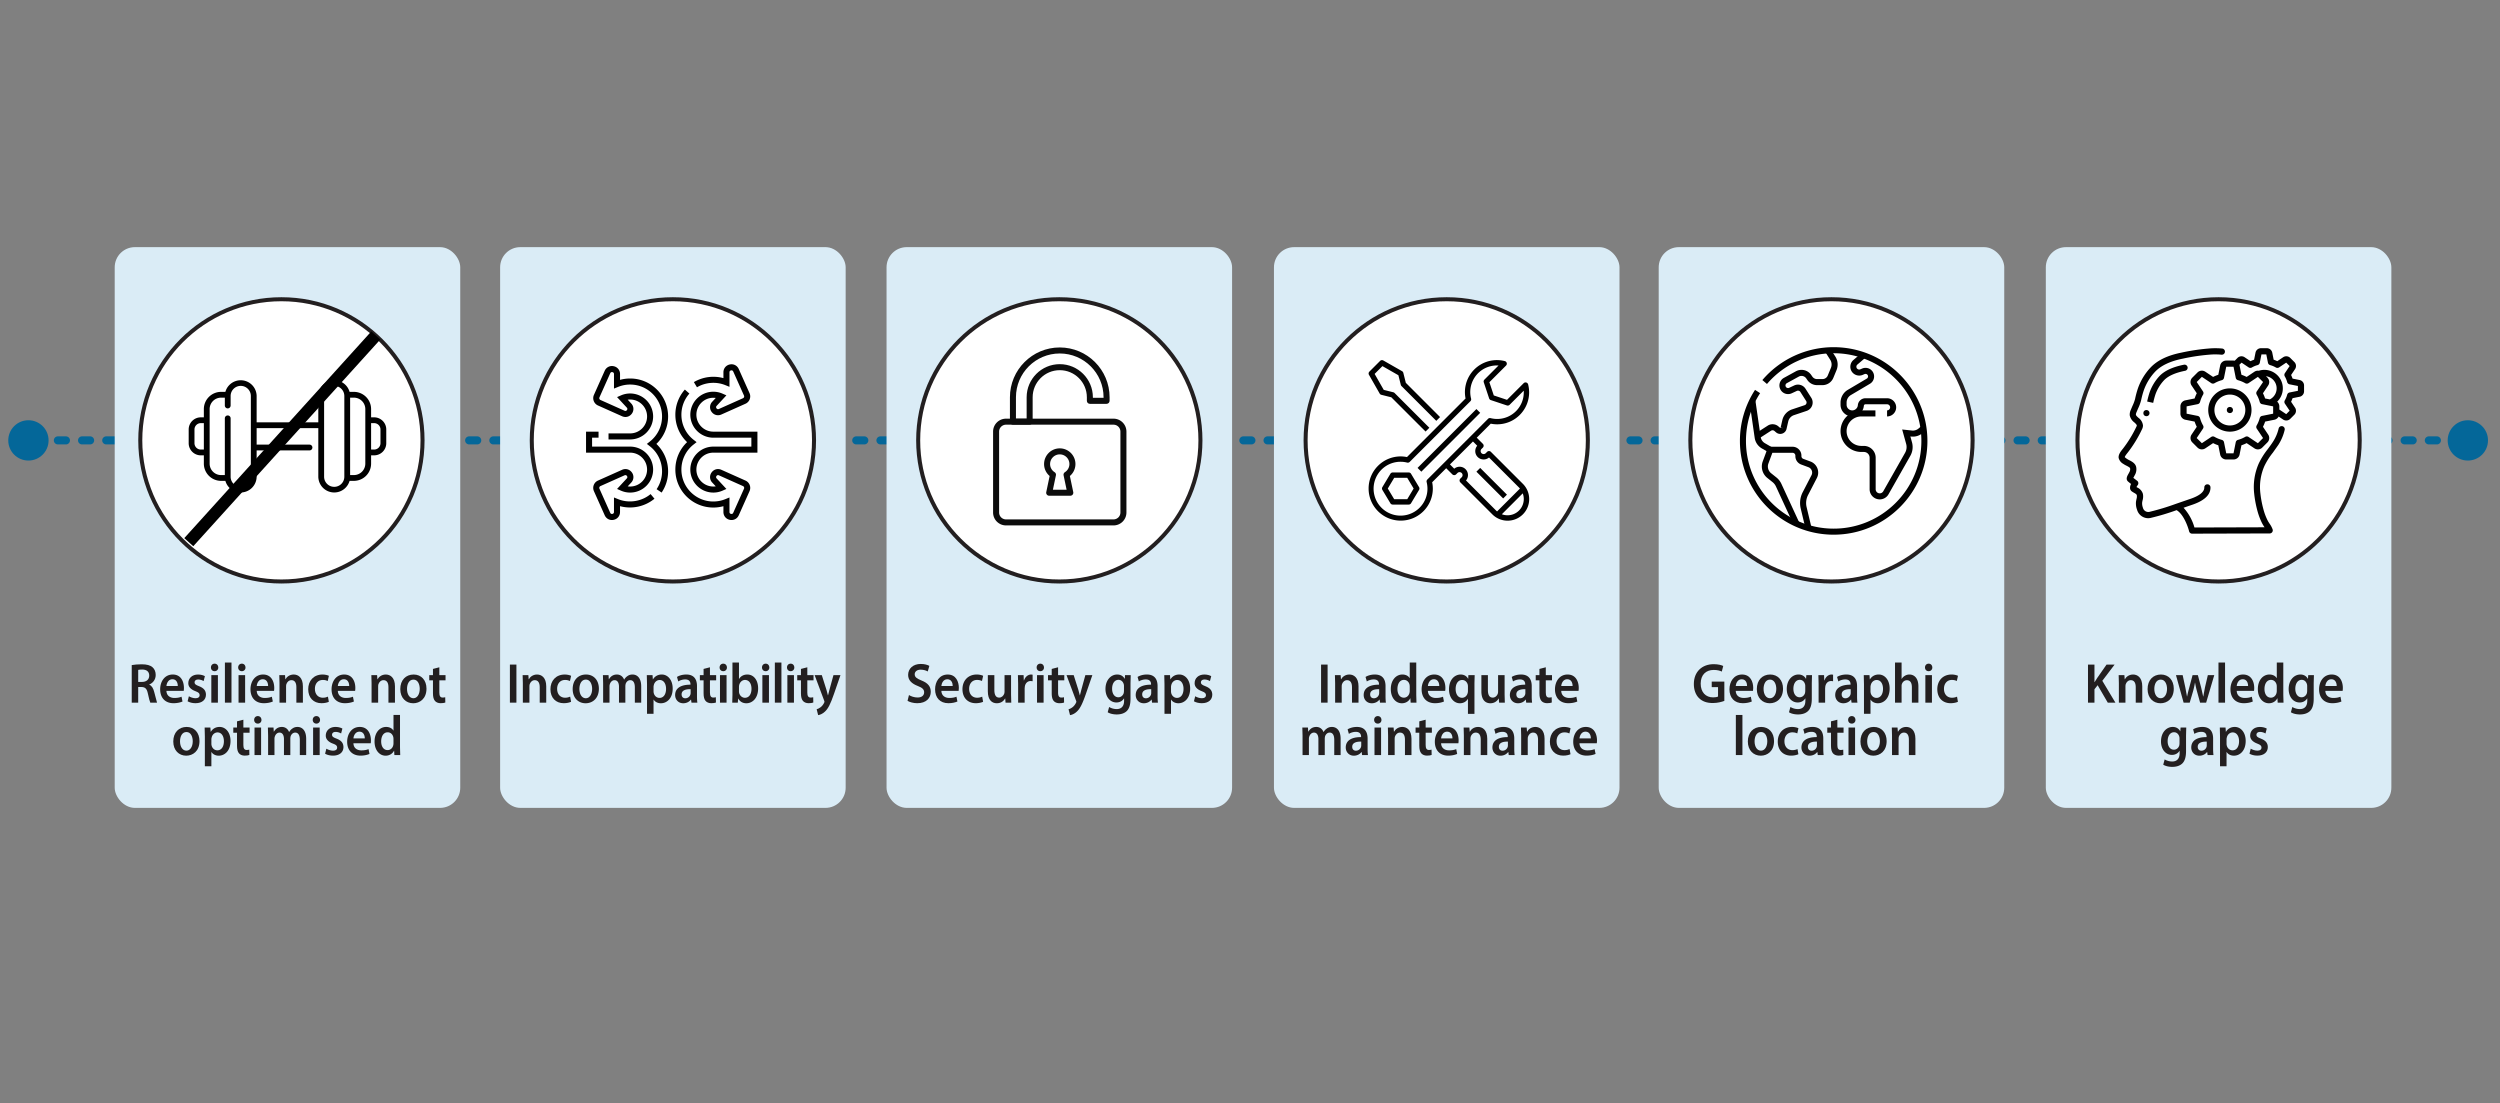 <svg xmlns="http://www.w3.org/2000/svg" xmlns:xlink="http://www.w3.org/1999/xlink" viewBox="0 0 620 273.558" xmlns:v="https://vecta.io/nano"><rect x="0" y="0" width="620" height="273.558" fill="#808080" stroke="none"/><style><![CDATA[.G{fill:#231f20}.H{fill:#daecf6}.I{fill:#fff}]]></style><g fill="#046799"><circle cx="7.048" cy="109.218" r="5"/><path d="M610.351 110.218h-2a1 1 0 1 1 0-2h2a1 1 0 1 1 0 2zm-6 0h-2a1 1 0 1 1 0-2h2a1 1 0 1 1 0 2zm-6 0h-2a1 1 0 1 1 0-2h2a1 1 0 1 1 0 2zm-6 0h-2a1 1 0 1 1 0-2h2a1 1 0 1 1 0 2zm-6 0h-2a1 1 0 1 1 0-2h2a1 1 0 1 1 0 2zm-6 0h-2a1 1 0 1 1 0-2h2a1 1 0 1 1 0 2zm-6 0h-2a1 1 0 1 1 0-2h2a1 1 0 1 1 0 2zm-6 0h-2a1 1 0 1 1 0-2h2a1 1 0 1 1 0 2zm-6 0h-2a1 1 0 1 1 0-2h2a1 1 0 1 1 0 2zm-6 0h-2a1 1 0 1 1 0-2h2a1 1 0 1 1 0 2zm-6 0h-2a1 1 0 1 1 0-2h2a1 1 0 1 1 0 2zm-6 0h-2a1 1 0 1 1 0-2h2a1 1 0 1 1 0 2zm-6 0h-2a1 1 0 1 1 0-2h2a1 1 0 1 1 0 2zm-6 0h-2a1 1 0 1 1 0-2h2a1 1 0 1 1 0 2zm-6 0h-2a1 1 0 1 1 0-2h2a1 1 0 1 1 0 2zm-6 0h-2a1 1 0 1 1 0-2h2a1 1 0 1 1 0 2zm-6 0h-2a1 1 0 1 1 0-2h2a1 1 0 1 1 0 2zm-6 0h-2a1 1 0 1 1 0-2h2a1 1 0 1 1 0 2zm-6 0h-2a1 1 0 1 1 0-2h2a1 1 0 1 1 0 2zm-6 0h-2a1 1 0 1 1 0-2h2a1 1 0 1 1 0 2zm-6 0h-2a1 1 0 1 1 0-2h2a1 1 0 1 1 0 2zm-6 0h-2a1 1 0 1 1 0-2h2a1 1 0 1 1 0 2zm-6 0h-2a1 1 0 1 1 0-2h2a1 1 0 1 1 0 2zm-6 0h-2a1 1 0 1 1 0-2h2a1 1 0 1 1 0 2zm-6 0h-2a1 1 0 1 1 0-2h2a1 1 0 1 1 0 2zm-6 0h-2a1 1 0 1 1 0-2h2a1 1 0 1 1 0 2zm-6 0h-2a1 1 0 1 1 0-2h2a1 1 0 1 1 0 2zm-6 0h-2a1 1 0 1 1 0-2h2a1 1 0 1 1 0 2zm-6 0h-2a1 1 0 1 1 0-2h2a1 1 0 1 1 0 2zm-6 0h-2a1 1 0 1 1 0-2h2a1 1 0 1 1 0 2zm-6 0h-2a1 1 0 1 1 0-2h2a1 1 0 1 1 0 2zm-6 0h-2a1 1 0 1 1 0-2h2a1 1 0 1 1 0 2zm-6 0h-2a1 1 0 1 1 0-2h2a1 1 0 1 1 0 2zm-6 0h-2a1 1 0 1 1 0-2h2a1 1 0 1 1 0 2zm-6 0h-2a1 1 0 1 1 0-2h2a1 1 0 1 1 0 2zm-6 0h-2a1 1 0 1 1 0-2h2a1 1 0 1 1 0 2zm-6 0h-2a1 1 0 1 1 0-2h2a1 1 0 1 1 0 2zm-6 0h-2a1 1 0 1 1 0-2h2a1 1 0 1 1 0 2zm-6 0h-2a1 1 0 1 1 0-2h2a1 1 0 1 1 0 2zm-6 0h-2a1 1 0 1 1 0-2h2a1 1 0 1 1 0 2zm-6 0h-2a1 1 0 1 1 0-2h2a1 1 0 1 1 0 2zm-6 0h-2a1 1 0 1 1 0-2h2a1 1 0 1 1 0 2zm-6 0h-2a1 1 0 1 1 0-2h2a1 1 0 1 1 0 2zm-6 0h-2a1 1 0 1 1 0-2h2a1 1 0 1 1 0 2zm-6 0h-2a1 1 0 1 1 0-2h2a1 1 0 1 1 0 2zm-6 0h-2a1 1 0 1 1 0-2h2a1 1 0 1 1 0 2zm-6 0h-2a1 1 0 1 1 0-2h2a1 1 0 1 1 0 2zm-6 0h-2a1 1 0 1 1 0-2h2a1 1 0 1 1 0 2zm-6 0h-2a1 1 0 1 1 0-2h2a1 1 0 1 1 0 2zm-6 0h-2a1 1 0 1 1 0-2h2a1 1 0 1 1 0 2zm-6 0h-2a1 1 0 1 1 0-2h2a1 1 0 1 1 0 2zm-6 0h-2a1 1 0 1 1 0-2h2a1 1 0 1 1 0 2zm-6 0h-2a1 1 0 1 1 0-2h2a1 1 0 1 1 0 2zm-6 0h-2a1 1 0 1 1 0-2h2a1 1 0 1 1 0 2zm-6 0h-2a1 1 0 1 1 0-2h2a1 1 0 1 1 0 2zm-6 0h-2a1 1 0 1 1 0-2h2a1 1 0 1 1 0 2zm-6 0h-2a1 1 0 1 1 0-2h2a1 1 0 1 1 0 2zm-6 0h-2a1 1 0 1 1 0-2h2a1 1 0 1 1 0 2zm-6 0h-2a1 1 0 1 1 0-2h2a1 1 0 1 1 0 2zm-6 0h-2a1 1 0 1 1 0-2h2a1 1 0 1 1 0 2zm-6 0h-2a1 1 0 1 1 0-2h2a1 1 0 1 1 0 2zm-6 0h-2a1 1 0 1 1 0-2h2a1 1 0 1 1 0 2zm-6 0h-2a1 1 0 1 1 0-2h2a1 1 0 1 1 0 2zm-6 0h-2a1 1 0 1 1 0-2h2a1 1 0 1 1 0 2zm-6 0h-2a1 1 0 1 1 0-2h2a1 1 0 1 1 0 2zm-6 0h-2a1 1 0 1 1 0-2h2a1 1 0 1 1 0 2zm-6 0h-2a1 1 0 1 1 0-2h2a1 1 0 1 1 0 2zm-6 0h-2a1 1 0 1 1 0-2h2a1 1 0 1 1 0 2zm-6 0h-2a1 1 0 1 1 0-2h2a1 1 0 1 1 0 2zm-6 0h-2a1 1 0 1 1 0-2h2a1 1 0 1 1 0 2zm-6 0h-2a1 1 0 1 1 0-2h2a1 1 0 1 1 0 2zm-6 0h-2a1 1 0 1 1 0-2h2a1 1 0 1 1 0 2zm-6 0h-2a1 1 0 1 1 0-2h2a1 1 0 1 1 0 2zm-6 0h-2a1 1 0 1 1 0-2h2a1 1 0 1 1 0 2zm-6 0h-2a1 1 0 1 1 0-2h2a1 1 0 1 1 0 2zm-6 0h-2a1 1 0 1 1 0-2h2a1 1 0 1 1 0 2zm-6 0h-2a1 1 0 1 1 0-2h2a1 1 0 1 1 0 2zm-6 0h-2a1 1 0 1 1 0-2h2a1 1 0 1 1 0 2zm-6 0h-2a1 1 0 1 1 0-2h2a1 1 0 1 1 0 2zm-6 0h-2a1 1 0 1 1 0-2h2a1 1 0 1 1 0 2zm-6 0h-2a1 1 0 1 1 0-2h2a1 1 0 1 1 0 2zm-6 0h-2a1 1 0 1 1 0-2h2a1 1 0 1 1 0 2zm-6 0h-2a1 1 0 1 1 0-2h2a1 1 0 1 1 0 2zm-6 0h-2a1 1 0 1 1 0-2h2a1 1 0 1 1 0 2zm-6 0h-2a1 1 0 1 1 0-2h2a1 1 0 1 1 0 2zm-6 0h-2a1 1 0 1 1 0-2h2a1 1 0 1 1 0 2zm-6 0h-2a1 1 0 1 1 0-2h2a1 1 0 1 1 0 2zm-6 0h-2a1 1 0 1 1 0-2h2a1 1 0 1 1 0 2zm-6 0h-2a1 1 0 1 1 0-2h2a1 1 0 1 1 0 2zm-6 0h-2a1 1 0 1 1 0-2h2a1 1 0 1 1 0 2zm-6 0h-2a1 1 0 1 1 0-2h2a1 1 0 1 1 0 2zm-6 0h-2a1 1 0 1 1 0-2h2a1 1 0 1 1 0 2zm-6 0h-2a1 1 0 1 1 0-2h2a1 1 0 1 1 0 2zm-6 0h-2a1 1 0 1 1 0-2h2a1 1 0 1 1 0 2zm-6 0h-2a1 1 0 1 1 0-2h2a1 1 0 1 1 0 2zm-6 0h-2a1 1 0 1 1 0-2h2a1 1 0 1 1 0 2zm-6 0h-2a1 1 0 1 1 0-2h2a1 1 0 1 1 0 2zm-6 0h-2a1 1 0 1 1 0-2h2a1 1 0 1 1 0 2zm-6 0h-2a1 1 0 1 1 0-2h2a1 1 0 1 1 0 2zm-6 0h-2a1 1 0 1 1 0-2h2a1 1 0 1 1 0 2zm-6 0h-2a1 1 0 1 1 0-2h2a1 1 0 1 1 0 2z"/><circle cx="612.024" cy="109.218" r="5"/></g><rect x="28.446" y="61.291" width="85.695" height="139.064" rx="5" class="H"/><g class="G"><path d="M32.669 164.941c.605-.112 1.513-.196 2.446-.196 1.276 0 2.145.225 2.736.757.486.435.763 1.093.763 1.891 0 1.219-.776 2.046-1.604 2.367v.042c.631.253 1.013.911 1.236 1.821l.697 2.634h-1.671c-.131-.28-.342-1.051-.592-2.228-.25-1.232-.671-1.625-1.591-1.652h-.816v3.88h-1.604v-9.315zm1.605 4.174h.961c1.092 0 1.775-.617 1.775-1.556 0-1.036-.684-1.513-1.736-1.513-.513 0-.842.042-1 .084v2.984z"/><use xlink:href="#B"/><path d="M46.842,172.673c.368.238,1.065.49,1.645.49.71,0,1.025-.309,1.025-.757,0-.462-.263-.7-1.052-.994-1.25-.462-1.776-1.19-1.763-1.989,0-1.204.934-2.143,2.42-2.143.711,0,1.329.195,1.697.406l-.316,1.218c-.275-.168-.789-.392-1.354-.392-.578,0-.895.294-.895.714,0,.435.303.645,1.118.953,1.157.448,1.697,1.078,1.71,2.087,0,1.232-.907,2.129-2.604,2.129-.775,0-1.473-.196-1.946-.476l.315-1.247Z"/><use xlink:href="#C"/><path d="M55.777,164.311h1.631v9.945h-1.631v-9.945Z"/><use xlink:href="#C" x="6.751"/><use xlink:href="#D"/><path d="M69.318 169.465l-.053-2.031h1.421l.079 1.022h.039c.276-.532.974-1.176 2.039-1.176 1.117 0 2.275.77 2.275 2.927v4.049H73.5v-3.853c0-.98-.342-1.723-1.224-1.723-.645 0-1.092.49-1.263 1.009-.052.153-.065.364-.065.56v4.007h-1.631v-4.791z"/><use xlink:href="#E"/><use xlink:href="#B" x="42.506"/><use xlink:href="#F"/><path d="M105.768 170.782c0 2.507-1.657 3.628-3.288 3.628-1.815 0-3.21-1.331-3.21-3.517 0-2.241 1.382-3.613 3.315-3.613 1.907 0 3.183 1.429 3.183 3.502zm-4.827.07c0 1.317.604 2.312 1.592 2.312.92 0 1.564-.967 1.564-2.339 0-1.065-.446-2.283-1.552-2.283-1.145 0-1.604 1.176-1.604 2.311z"/><use xlink:href="#G"/><use xlink:href="#H"/><use xlink:href="#I"/><use xlink:href="#J"/><use xlink:href="#C" x="10.713" y="13"/><path d="M66.49 182.465l-.053-2.031h1.395l.065 1.009h.04c.315-.532.894-1.162 1.973-1.162.842 0 1.499.504 1.775 1.261h.026c.224-.379.486-.659.789-.854.355-.267.763-.406 1.289-.406 1.065 0 2.144.77 2.144 2.955v4.021h-1.578v-3.769c0-1.135-.368-1.807-1.145-1.807-.552 0-.96.42-1.131.91a2.65 2.65 0 0 0-.079.574v4.091h-1.578v-3.95c0-.953-.355-1.625-1.104-1.625-.605 0-1.013.504-1.158.98-.065.168-.092.364-.092.561v4.034H66.49v-4.791zm12.882-3.936a.88.88 0 0 1-.92.924c-.54 0-.895-.406-.895-.924 0-.532.368-.938.907-.938.553 0 .895.406.907.938zm-1.722 8.727v-6.822h1.631v6.822H77.65zm3.29-1.583c.368.238 1.065.49 1.645.49.71 0 1.025-.309 1.025-.757 0-.462-.263-.7-1.052-.994-1.25-.462-1.776-1.19-1.763-1.989 0-1.204.934-2.143 2.42-2.143.711 0 1.329.195 1.697.406l-.316 1.218c-.275-.168-.789-.392-1.354-.392-.578 0-.895.294-.895.714 0 .435.303.645 1.118.953 1.157.448 1.697 1.078 1.71 2.087 0 1.232-.907 2.129-2.604 2.129-.775 0-1.473-.196-1.946-.476l.315-1.247zm6.71-1.345c.039 1.232.946 1.765 1.973 1.765.75 0 1.289-.112 1.775-.308l.237 1.19c-.553.238-1.315.42-2.236.42-2.078 0-3.302-1.358-3.302-3.445 0-1.892 1.079-3.67 3.131-3.67 2.078 0 2.762 1.82 2.762 3.319a4.58 4.58 0 0 1-.052.729H87.65zm2.815-1.205c.014-.63-.25-1.667-1.328-1.667-1 0-1.421.967-1.486 1.667h2.814z"/><use xlink:href="#K"/></g><circle cx="69.789" cy="109.21" r="35" class="I"/><use xlink:href="#L" class="G"/><path d="M92.785 103.5h-.752v-2.044a4.28 4.28 0 0 0-4.274-4.274h-1.066a3.95 3.95 0 0 0-7.752 1.025v6.527H63.646v-6.527a3.95 3.95 0 0 0-7.752-1.025h-1.066a4.28 4.28 0 0 0-4.274 4.274v2.044h-.752c-1.659 0-3.009 1.35-3.009 3.009v3.408c0 1.659 1.35 3.009 3.009 3.009h.752v2.055a4.28 4.28 0 0 0 4.274 4.274h1.066a3.95 3.95 0 0 0 7.752-1.025v-6.527h13.111a.72.72 0 0 0 .718-.718.72.72 0 0 0-.718-.718H63.646v-4.098h15.295v12.06a3.95 3.95 0 0 0 7.752 1.025h1.066a4.28 4.28 0 0 0 4.274-4.274v-2.055h.752c1.659 0 3.009-1.35 3.009-3.009v-3.408c0-1.659-1.35-3.009-3.009-3.009zm-42.23 7.99h-.752c-.868 0-1.573-.706-1.573-1.573v-3.408c0-.868.706-1.573 1.573-1.573h.752v6.555zm11.656 6.739a2.51 2.51 0 0 1-2.508 2.508 2.51 2.51 0 0 1-2.508-2.508v-14.482a.72.72 0 0 0-.718-.718.72.72 0 0 0-.718.718v14.071h-.93a2.84 2.84 0 0 1-2.838-2.838v-13.524a2.84 2.84 0 0 1 2.838-2.838h.93v1.95a.72.72 0 0 0 .718.718.72.72 0 0 0 .718-.718v-2.361a2.51 2.51 0 0 1 2.508-2.508 2.51 2.51 0 0 1 2.508 2.508v20.023h0zm23.183 0a2.51 2.51 0 0 1-2.508 2.508 2.51 2.51 0 0 1-2.508-2.508V98.206a2.51 2.51 0 0 1 2.508-2.508 2.51 2.51 0 0 1 2.508 2.508v20.023zm5.204-3.249a2.84 2.84 0 0 1-2.838 2.838h-.93V98.617h.93a2.84 2.84 0 0 1 2.838 2.838v13.524zm3.76-5.063c0 .867-.706 1.573-1.573 1.573h-.752v-6.555h.752c.868 0 1.573.706 1.573 1.573v3.408z"/><path d="M45.705 133.451l46.38-51.264L94.31 84.2l-46.38 51.264z"/><rect x="124.03" y="61.291" width="85.695" height="139.064" rx="5" class="H"/><circle cx="166.878" cy="109.21" r="35" class="I"/><g class="G"><use xlink:href="#L" x="97.089"/><path d="M128.072,164.815v9.441h-1.618v-9.441h1.618Z"/><use xlink:href="#M"/><use xlink:href="#E" x="60.071"/><path d="M148.522 170.782c0 2.507-1.657 3.628-3.288 3.628-1.815 0-3.21-1.331-3.21-3.517 0-2.241 1.382-3.613 3.315-3.613 1.906 0 3.183 1.429 3.183 3.502zm-4.828.07c0 1.317.605 2.312 1.592 2.312.92 0 1.564-.967 1.564-2.339 0-1.065-.447-2.283-1.552-2.283-1.145 0-1.604 1.176-1.604 2.311zm5.883-1.387l-.053-2.031h1.395l.065 1.009h.04c.315-.532.894-1.162 1.973-1.162.842 0 1.499.504 1.775 1.261h.026c.224-.379.486-.659.789-.854.355-.267.763-.406 1.289-.406 1.065 0 2.144.77 2.144 2.955v4.021h-1.578v-3.769c0-1.135-.368-1.807-1.145-1.807-.552 0-.96.42-1.131.91a2.65 2.65 0 0 0-.079.574v4.091h-1.578v-3.95c0-.953-.355-1.625-1.104-1.625-.605 0-1.013.504-1.158.98-.065.168-.092.364-.092.561v4.034h-1.578v-4.791zm10.883.238l-.053-2.27h1.421l.079 1.051h.025c.474-.771 1.224-1.204 2.197-1.204 1.473 0 2.696 1.345 2.696 3.474 0 2.465-1.46 3.656-2.92 3.656-.803 0-1.474-.364-1.802-.911h-.026v3.53h-1.618v-7.326zm1.618 1.696c0 .168.013.322.052.476.158.701.737 1.205 1.421 1.205 1.026 0 1.631-.91 1.631-2.255 0-1.205-.552-2.186-1.591-2.186-.671 0-1.289.519-1.447 1.274a1.68 1.68 0 0 0-.065.435v1.051z"/><use xlink:href="#N"/><use xlink:href="#G" x="67.113"/><use xlink:href="#O"/><path d="M181.595 174.256l.053-1.919v-8.026h1.618v4.062h.026c.395-.658 1.091-1.092 2.052-1.092 1.564 0 2.683 1.387 2.67 3.459 0 2.452-1.46 3.671-2.907 3.671-.828 0-1.565-.337-2.025-1.177h-.026l-.079 1.022h-1.381zm1.671-2.815a2.04 2.04 0 0 0 .039.406c.171.686.736 1.204 1.434 1.204 1.013 0 1.631-.868 1.631-2.241 0-1.204-.539-2.185-1.617-2.185-.658 0-1.25.504-1.435 1.261a2.27 2.27 0 0 0-.052.448v1.106z"/><use xlink:href="#C" x="136.661"/><path d="M192.162,164.311h1.631v9.945h-1.631v-9.945Z"/><use xlink:href="#O" x="16.713"/><use xlink:href="#G" x="91.261"/><path d="M203.808 167.434l1.157 3.656.355 1.331h.039l.343-1.345.999-3.643h1.736l-1.604 4.65c-.882 2.55-1.474 3.685-2.236 4.385-.631.603-1.289.826-1.696.883l-.368-1.457c.275-.07.618-.225.946-.477.303-.21.658-.616.882-1.078.065-.126.104-.225.104-.309 0-.069-.013-.168-.092-.336l-2.341-6.262h1.775z"/></g><path d="M164.08 122.156l-1.242-.84c.884-1.307 1.351-2.836 1.351-4.423a7.87 7.87 0 0 0-3.019-6.217l-.746-.589.747-.589a7.87 7.87 0 0 0 3.018-6.217c0-4.363-3.55-7.912-7.912-7.912a7.87 7.87 0 0 0-2.977.58l-1.032.419v-3.602c0-.356-.27-.452-.386-.477s-.401-.047-.547.278l-2.672 5.979a.49.49 0 0 0 .246.644l5.979 2.672c.326.145.523-.062.593-.158s.207-.347-.03-.612l-2.421-2.611.967-.423c.723-.316 1.489-.476 2.28-.476a5.71 5.71 0 0 1 5.7 5.7 5.71 5.71 0 0 1-5.7 5.7h-5.362v-1.5h5.362c2.316 0 4.2-1.884 4.2-4.2s-1.884-4.2-4.2-4.2c-.204 0-.405.015-.604.043l.887.957a1.95 1.95 0 0 1 .134 2.506c-.566.777-1.537 1.038-2.416.643l-5.979-2.672a1.99 1.99 0 0 1-1.004-2.625l2.672-5.979c.393-.877 1.29-1.336 2.229-1.133a1.95 1.95 0 0 1 1.573 1.944v1.441c.813-.225 1.653-.338 2.509-.338 5.189 0 9.412 4.222 9.412 9.412 0 2.6-1.051 5.034-2.91 6.806 1.859 1.772 2.91 4.207 2.91 6.806a9.36 9.36 0 0 1-1.608 5.263zm-12.324 6.809c-.771 0-1.459-.44-1.79-1.18l-2.672-5.979a1.99 1.99 0 0 1 1.004-2.625l5.979-2.672c.879-.393 1.849-.134 2.416.643a1.95 1.95 0 0 1-.125 2.498l-.896.966c.199.028.4.043.604.043 2.316 0 4.2-1.884 4.2-4.2s-1.884-4.2-4.2-4.2h-10.938v-5.212h3.102v1.5h-1.602v2.212h9.438a5.71 5.71 0 0 1 5.7 5.7 5.71 5.71 0 0 1-5.7 5.7 5.65 5.65 0 0 1-2.28-.476l-.967-.423 2.43-2.621c.229-.256.092-.507.021-.603s-.267-.303-.593-.158l-5.979 2.672a.49.49 0 0 0-.246.645l2.672 5.978a.46.46 0 0 0 .547.278c.116-.025.386-.121.386-.477v-3.602l1.032.419c2.649 1.077 5.844.584 8.048-1.26l.963 1.15a9.57 9.57 0 0 1-8.543 1.85v1.442c0 .962-.632 1.743-1.572 1.943a2.08 2.08 0 0 1-.439.047zm29.665 0c-.145 0-.291-.016-.439-.047-.94-.201-1.572-.981-1.572-1.943v-1.442a9.38 9.38 0 0 1-2.509.338c-5.189 0-9.412-4.222-9.412-9.412 0-2.6 1.051-5.035 2.91-6.806-1.859-1.772-2.91-4.206-2.91-6.806 0-2.298.838-4.511 2.358-6.231l1.123.993c-1.277 1.446-1.981 3.306-1.981 5.238a7.87 7.87 0 0 0 3.018 6.217l.748.589-.748.589a7.87 7.87 0 0 0-3.018 6.217c0 4.362 3.55 7.912 7.912 7.912 1.029 0 2.03-.195 2.977-.579l1.032-.419v3.602c0 .356.27.452.386.477s.401.047.547-.278l2.672-5.979a.49.49 0 0 0-.246-.644l-5.979-2.672c-.326-.146-.522.063-.593.158s-.207.347.03.612l2.421 2.611-.967.423c-.723.316-1.489.476-2.28.476a5.71 5.71 0 0 1-5.7-5.7 5.71 5.71 0 0 1 5.7-5.7h9.438v-2.212h-9.438a5.71 5.71 0 0 1-5.7-5.7 5.71 5.71 0 0 1 5.7-5.7 5.65 5.65 0 0 1 2.28.476l.967.423-2.43 2.62c-.229.256-.092.507-.021.603s.267.304.593.158l5.979-2.671a.49.49 0 0 0 .246-.645l-2.672-5.978c-.146-.325-.431-.303-.547-.278s-.386.121-.386.477v3.602l-1.032-.419c-2.267-.921-4.932-.718-7.027.535l-.77-1.288a9.53 9.53 0 0 1 7.329-.987v-1.442c0-.962.632-1.743 1.573-1.944s1.836.254 2.229 1.133l2.672 5.979a1.99 1.99 0 0 1-1.003 2.625l-5.979 2.671c-.878.395-1.849.135-2.416-.643a1.95 1.95 0 0 1 .125-2.498l.896-.966c-.199-.028-.4-.043-.604-.043-2.316 0-4.2 1.884-4.2 4.2s1.884 4.2 4.2 4.2h10.938v5.212h-10.938c-2.316 0-4.2 1.884-4.2 4.2s1.884 4.2 4.2 4.2c.204 0 .405-.015.604-.043l-.887-.957a1.95 1.95 0 0 1-.134-2.506c.567-.777 1.537-1.037 2.416-.643l5.979 2.672a1.99 1.99 0 0 1 1.004 2.625l-2.672 5.979c-.331.74-1.019 1.179-1.79 1.18z"/><rect x="219.862" y="61.291" width="85.695" height="139.064" rx="5" class="H"/><circle cx="262.709" cy="109.21" r="35" class="I"/><g class="G"><use xlink:href="#L" x="192.92"/><path d="M225.427 172.378c.526.322 1.315.603 2.144.603 1.039 0 1.618-.519 1.618-1.289 0-.714-.447-1.134-1.578-1.568-1.46-.561-2.395-1.387-2.395-2.746 0-1.54 1.211-2.717 3.131-2.717.96 0 1.67.224 2.131.476l-.395 1.388c-.315-.183-.934-.448-1.763-.448-1.026 0-1.474.588-1.474 1.134 0 .729.514 1.064 1.697 1.556 1.539.616 2.289 1.442 2.289 2.801 0 1.513-1.079 2.83-3.367 2.83-.935 0-1.907-.28-2.395-.589l.355-1.429zm8.027-1.051c.039 1.233.946 1.766 1.973 1.766.75 0 1.289-.112 1.775-.309l.237 1.19c-.553.238-1.315.421-2.236.421-2.078 0-3.302-1.359-3.302-3.446 0-1.891 1.079-3.67 3.131-3.67 2.078 0 2.762 1.821 2.762 3.32 0 .321-.026.574-.052.728h-4.288zm2.815-1.204c.014-.631-.25-1.667-1.328-1.667-1 0-1.421.967-1.486 1.667h2.814z"/><use xlink:href="#P"/><path d="M250.743 172.21l.053 2.045h-1.42l-.079-1.036h-.026c-.276.49-.908 1.19-2.052 1.19-1.171 0-2.236-.742-2.236-2.97v-4.006h1.618v3.712c0 1.135.342 1.863 1.196 1.863.645 0 1.065-.49 1.236-.925.053-.154.093-.336.093-.532v-4.118h1.617v4.776z"/><use xlink:href="#Q"/><use xlink:href="#R"/><path d="M262.405 165.486v1.947h1.539v1.288h-1.539v3.012c0 .827.211 1.261.829 1.261a2.26 2.26 0 0 0 .631-.084l.026 1.317c-.236.098-.657.168-1.171.168-.592 0-1.092-.21-1.394-.561-.343-.393-.5-1.009-.5-1.905v-3.208h-.921v-1.288h.921v-1.541l1.578-.406zm3.87 1.948l1.157 3.656.355 1.33h.039l.343-1.345.999-3.642h1.736l-1.604 4.65c-.882 2.55-1.474 3.684-2.236 4.385-.631.602-1.289.826-1.696.882l-.368-1.457c.275-.069.618-.224.946-.476.303-.21.658-.616.882-1.079.065-.126.104-.224.104-.308 0-.07-.013-.168-.092-.336l-2.341-6.262h1.775z"/><use xlink:href="#S"/><use xlink:href="#T"/><use xlink:href="#U"/><path d="M296.411,172.672c.368.238,1.065.49,1.645.49.71,0,1.025-.308,1.025-.756,0-.462-.263-.7-1.052-.995-1.25-.462-1.776-1.19-1.763-1.988,0-1.205.934-2.144,2.42-2.144.711,0,1.329.196,1.697.406l-.316,1.219c-.275-.168-.789-.393-1.354-.393-.578,0-.895.295-.895.715,0,.435.303.645,1.118.952,1.157.448,1.697,1.079,1.71,2.087,0,1.233-.907,2.13-2.604,2.13-.775,0-1.473-.196-1.946-.477l.315-1.247Z"/></g><g opacity=".95"><path d="M262.821,86.168c-6.814,0-12.358,5.544-12.358,12.358v6.051c0,.412.334.746.746.746h4.143c.412,0,.746-.334.746-.746v-6.051c0-3.707,3.016-6.722,6.722-6.722s6.722,3.016,6.722,6.722v.879c0,.412.334.746.747.746h4.143c.412,0,.746-.334.746-.746v-.879c0-6.814-5.544-12.358-12.358-12.358ZM273.686,98.658h-2.651v-.132c0-4.53-3.685-8.215-8.214-8.215s-8.214,3.685-8.214,8.215v5.305h-2.651v-5.305c0-5.991,4.874-10.865,10.865-10.865s10.865,4.874,10.865,10.865v.132h0Z"/><path d="M276.15 103.83h-26.659a3.21 3.21 0 0 0-3.206 3.206v20.063a3.21 3.21 0 0 0 3.206 3.206h26.659a3.21 3.21 0 0 0 3.206-3.206v-20.063a3.21 3.21 0 0 0-3.206-3.206zm1.714 23.269c0 .945-.769 1.713-1.713 1.713h-26.659c-.945 0-1.713-.769-1.713-1.713v-20.063c0-.945.769-1.713 1.713-1.713h26.659c.945 0 1.713.769 1.713 1.713v20.063zm-12.534-9.054a3.86 3.86 0 0 0 1.379-2.962c0-2.144-1.744-3.889-3.889-3.889s-3.889 1.744-3.889 3.889a3.86 3.86 0 0 0 1.379 2.963l-.839 3.997c-.046.22.009.449.151.624a.75.75 0 0 0 .579.276h5.236c.225 0 .438-.101.579-.276a.75.75 0 0 0 .151-.624l-.839-3.997zm-1.229-.945c-.262.167-.394.479-.33.783l.748 3.566h-3.398l.748-3.566c.064-.304-.067-.616-.33-.783-.699-.445-1.116-1.199-1.116-2.018a2.4 2.4 0 0 1 2.396-2.396 2.4 2.4 0 0 1 2.396 2.396 2.38 2.38 0 0 1-1.116 2.017z"/></g><rect x="315.94" y="61.291" width="85.695" height="139.064" rx="5" class="H"/><circle cx="358.787" cy="109.21" r="35" class="I"/><g class="G"><use xlink:href="#L" x="288.998"/><path d="M329.243,164.815v9.441h-1.618v-9.441h1.618Z"/><use xlink:href="#F" x="238.963"/><use xlink:href="#N" x="170.759"/><path d="M351.232 164.311v8.026l.053 1.919h-1.446l-.066-1.079h-.026c-.381.757-1.157 1.233-2.091 1.233-1.525 0-2.736-1.387-2.736-3.488-.013-2.283 1.329-3.642 2.868-3.642.881 0 1.513.392 1.802.896h.026v-3.866h1.617zm-1.618 5.967a2.61 2.61 0 0 0-.04-.448c-.145-.672-.657-1.219-1.394-1.219-1.039 0-1.618.98-1.618 2.256 0 1.246.579 2.157 1.604 2.157.658 0 1.236-.477 1.395-1.219a2.06 2.06 0 0 0 .053-.505v-1.022z"/><use xlink:href="#V"/><path d="M364.05 173.318h-.026c-.382.658-1.053 1.093-1.986 1.093-1.434 0-2.684-1.331-2.684-3.46 0-2.494 1.5-3.67 2.868-3.67.894 0 1.525.406 1.867 1.05l.026.015.039-.911h1.565l-.053 1.976v7.62h-1.617v-3.712zm0-3.069c0-.14-.014-.294-.04-.42-.145-.645-.657-1.19-1.381-1.19-1.039 0-1.631.938-1.631 2.228 0 1.246.565 2.185 1.592 2.185.657 0 1.196-.448 1.381-1.135a1.85 1.85 0 0 0 .079-.532v-1.135zm9.092 1.962l.053 2.045h-1.42l-.079-1.037h-.026c-.276.49-.908 1.191-2.052 1.191-1.171 0-2.236-.743-2.236-2.97v-4.007H369v3.712c0 1.135.342 1.863 1.196 1.863.645 0 1.065-.49 1.236-.925a1.64 1.64 0 0 0 .093-.532v-4.118h1.617v4.777z"/><use xlink:href="#N" x="207.014"/><use xlink:href="#G" x="274.403"/><use xlink:href="#D" x="323.514"/><path d="M323.032 182.465l-.053-2.031h1.395l.065 1.009h.039c.316-.532.895-1.162 1.974-1.162.842 0 1.499.504 1.775 1.261h.026c.224-.379.486-.659.789-.854.355-.267.763-.406 1.289-.406 1.065 0 2.145.77 2.145 2.955v4.021h-1.579v-3.769c0-1.135-.368-1.807-1.145-1.807-.552 0-.96.42-1.131.91a2.65 2.65 0 0 0-.079.574v4.091h-1.578v-3.95c0-.953-.355-1.625-1.104-1.625-.605 0-1.013.504-1.158.98-.065.168-.092.364-.092.561v4.034h-1.578v-4.791z"/><use xlink:href="#N" x="166.31" y="13"/><use xlink:href="#C" x="288.469" y="13"/><use xlink:href="#F" x="252.096" y="13"/><use xlink:href="#J" x="293.206"/><path d="M357.393 184.328c.039 1.232.946 1.765 1.973 1.765.75 0 1.289-.112 1.775-.308l.237 1.19c-.553.238-1.315.42-2.236.42-2.078 0-3.302-1.358-3.302-3.445 0-1.892 1.079-3.67 3.131-3.67 2.078 0 2.762 1.82 2.762 3.319a4.58 4.58 0 0 1-.052.729h-4.288zm2.814-1.205c.014-.63-.25-1.667-1.328-1.667-1 0-1.421.967-1.486 1.667h2.814z"/><use xlink:href="#M" x="233.372" y="13"/><use xlink:href="#N" x="202.684" y="13"/><use xlink:href="#M" x="247.585" y="13"/><path d="M389.487,187.046c-.342.168-1.013.35-1.815.35-1.999,0-3.302-1.358-3.302-3.474,0-2.045,1.315-3.642,3.564-3.642.593,0,1.197.14,1.565.321l-.289,1.289c-.263-.126-.645-.266-1.224-.266-1.236,0-1.973.966-1.96,2.213,0,1.4.855,2.199,1.96,2.199.565,0,.961-.126,1.276-.267l.224,1.275Z"/><use xlink:href="#D" x="328.041" y="13"/></g><path d="M339.503 92.955l2.654 4.644a.66.66 0 0 0 .415.314l2.476.619 8.492 8.492.938-.938-8.625-8.625a.67.67 0 0 0-.308-.175l-2.379-.597-2.26-3.956 1.937-1.937 3.958 2.262.597 2.379c.029.117.09.224.174.308l8.625 8.625.938-.938-8.492-8.492-.619-2.475c-.044-.175-.157-.326-.314-.415l-4.645-2.654c-.259-.147-.585-.104-.796.107l-2.654 2.654c-.213.21-.26.536-.114.798zm27.584 9.426l-14.596 14.597-.938-.938 14.597-14.596.938.938zm-17.151 15.113c-.12-.2-.336-.322-.569-.322h-3.981c-.233 0-.449.122-.569.322l-1.991 3.317c-.126.21-.126.473 0 .683l1.991 3.317c.12.2.336.322.569.322h3.981c.233 0 .449-.122.569-.322l1.99-3.317c.126-.21.126-.473 0-.683l-1.99-3.317zm-.944 6.313h-3.23l-1.592-2.654 1.592-2.654h3.23l1.592 2.654-1.592 2.654zm22.27-18.578c4.382.015 7.947-3.526 7.961-7.908a7.95 7.95 0 0 0-.244-1.978c-.088-.356-.448-.572-.804-.484-.117.029-.223.09-.308.174l-4.13 4.127-3.277-1.092-1.093-3.276 4.13-4.131c.259-.259.259-.679 0-.938-.085-.085-.193-.146-.311-.175a7.94 7.94 0 0 0-9.643 5.746 7.95 7.95 0 0 0-.243 1.973c.002.522.055 1.043.161 1.555l-14.53 14.53a7.8 7.8 0 0 0-1.554-.161c-4.397 0-7.962 3.565-7.962 7.962s3.565 7.962 7.962 7.962 7.962-3.565 7.962-7.962a7.89 7.89 0 0 0-.161-1.555l3.479-3.479 1.521 1.521c.259.259.679.259.938 0l.332-.332c.291-.289.761-.289 1.052 0s.291.76.001 1.051h-.001l-.332.333c-.259.259-.259.679 0 .938l7.915 7.915c2.082 2.101 5.472 2.116 7.573.034s2.116-5.472.034-7.573l-.034-.034-7.915-7.914c-.259-.259-.679-.259-.938 0l-.332.332c-.291.289-.761.289-1.052 0s-.291-.76-.001-1.051l.333-.333c.259-.259.259-.679 0-.938l-1.521-1.521 3.479-3.479c.511.106 1.032.16 1.554.161zm2.607 22.559c-.482 0-.96-.088-1.411-.257l5.182-5.182c.782 2.08-.27 4.4-2.35 5.182-.454.171-.935.258-1.42.257zm-7.517-17.244a2.07 2.07 0 0 0 2.919 2.915l7.446 7.452a4.23 4.23 0 0 1 .23.253l-5.673 5.673c-.087-.073-.172-.148-.254-.23l-7.451-7.452a2.07 2.07 0 0 0-2.919-2.915l-1.061-1.061 5.702-5.694 1.062 1.059zm2.679-6.673l-15.051 15.048c-.165.165-.231.404-.175.63a6.68 6.68 0 1 1-8.121-4.826c1.081-.275 2.214-.275 3.296 0a.67.67 0 0 0 .63-.175L364.658 99.5a.66.66 0 0 0 .174-.63c-.904-3.533 1.227-7.13 4.76-8.034a6.59 6.59 0 0 1 2.046-.193l-3.5 3.501a.66.66 0 0 0-.16.679l1.327 3.981c.066.198.222.353.42.419l3.981 1.327c.238.079.501.017.679-.16l3.5-3.5a5.98 5.98 0 0 1 .012.377c.019 3.646-2.922 6.616-6.567 6.635a6.63 6.63 0 0 1-1.671-.206c-.226-.056-.466.01-.63.174h.004zm4.691 18.803l-.938.938-6.635-6.635.938-.938 6.635 6.635z"/><rect x="411.358" y="61.291" width="85.695" height="139.064" rx="5" class="H"/><circle cx="454.205" cy="109.21" r="35" class="I"/><g class="G"><use xlink:href="#L" x="384.416"/><path d="M427.637 173.821c-.565.224-1.67.532-2.854.532-1.5 0-2.631-.406-3.473-1.261-.789-.799-1.25-2.045-1.236-3.475 0-2.983 1.999-4.902 4.933-4.902 1.092 0 1.946.238 2.354.448l-.355 1.387c-.486-.224-1.079-.406-2.013-.406-1.894 0-3.223 1.19-3.223 3.39 0 2.144 1.236 3.418 3.078 3.418.579 0 1.013-.084 1.224-.196v-2.353h-1.565v-1.359h3.13v4.777zm2.82-2.494c.039 1.233.946 1.766 1.973 1.766.75 0 1.289-.112 1.775-.309l.237 1.19c-.553.238-1.315.421-2.236.421-2.078 0-3.302-1.359-3.302-3.446 0-1.891 1.079-3.67 3.131-3.67 2.078 0 2.762 1.821 2.762 3.32 0 .321-.026.574-.052.728h-4.288zm2.815-1.204c.013-.631-.25-1.667-1.328-1.667-1 0-1.421.967-1.486 1.667h2.814z"/><use xlink:href="#W"/><use xlink:href="#S" x="168.959"/><use xlink:href="#Q" x="198.516"/><use xlink:href="#T" x="173.473"/><use xlink:href="#U" x="173.473"/><path d="M469.963 164.31h1.631v4.062h.026c.197-.322.46-.589.803-.784.315-.196.696-.309 1.104-.309 1.092 0 2.236.771 2.236 2.956v4.02h-1.618v-3.824c0-.994-.342-1.736-1.236-1.736-.632 0-1.078.448-1.25.967-.052.14-.065.321-.065.518v4.076h-1.631v-9.945zm9.25 1.218a.88.88 0 0 1-.92.925c-.54 0-.895-.406-.895-.925 0-.532.368-.938.907-.938.553 0 .895.406.907.938zm-1.723 8.727v-6.821h1.631v6.821h-1.631z"/><use xlink:href="#P" x="241.759"/><path d="M430.49,177.31h1.631v9.945h-1.631v-9.945Z"/><use xlink:href="#W" x="-2.23" y="13"/><use xlink:href="#P" x="202.194" y="13"/><use xlink:href="#T" x="165.097" y="13"/><path d="M455.664,178.486v1.947h1.539v1.288h-1.539v3.012c0,.827.211,1.261.829,1.261.275,0,.486-.042.631-.084l.026,1.317c-.236.098-.657.168-1.171.168-.592,0-1.092-.21-1.394-.561-.343-.393-.5-1.009-.5-1.905v-3.208h-.921v-1.288h.921v-1.541l1.578-.406Z"/><use xlink:href="#R" x="201.247" y="13"/><use xlink:href="#W" x="25.696" y="13"/><path d="M469.22 182.465l-.053-2.031h1.421l.079 1.022h.039c.276-.532.974-1.177 2.039-1.177 1.117 0 2.275.771 2.275 2.928v4.048h-1.618v-3.852c0-.98-.342-1.724-1.224-1.724-.645 0-1.092.49-1.263 1.009-.052.154-.065.364-.065.561v4.006h-1.631v-4.79z"/></g><path d="M454.75 132.603c-12.82 0-23.25-10.43-23.25-23.25a23.17 23.17 0 0 1 3.75-12.667l1.258.818c-2.295 3.526-3.508 7.623-3.508 11.848 0 11.993 9.757 21.75 21.75 21.75s21.75-9.757 21.75-21.75-9.757-21.75-21.75-21.75c-6.37 0-12.399 2.78-16.542 7.628l-1.141-.975a23.23 23.23 0 0 1 17.683-8.153c12.82 0 23.25 10.43 23.25 23.25s-10.43 23.25-23.25 23.25z"/><path d="M447.746 130.998l-1.168-4.893a5.84 5.84 0 0 1 .492-4.032l2.181-4.217c.19-.368.213-.784.063-1.17s-.446-.679-.835-.823l-1.791-.665c-.858-.319-1.436-1.148-1.436-2.064v-.14c0-.387-.315-.702-.702-.702h-5.002l-.98 2.646a2.15 2.15 0 0 0 .677 2.431l1.292 1.032c.531.423.962.973 1.246 1.589l4.418 9.574-1.361.629-4.419-9.575a2.89 2.89 0 0 0-.819-1.044l-1.292-1.032c-1.235-.984-1.697-2.642-1.147-4.125l1.344-3.624h6.045c1.214 0 2.202.988 2.202 2.202v.14c0 .292.184.557.457.658l1.791.665a2.93 2.93 0 0 1 1.712 1.688c.303.781.255 1.657-.13 2.401l-2.181 4.217a4.34 4.34 0 0 0-.365 2.995l1.168 4.893-1.459.349z"/><path d="M438.648 112.197l-1.703-.985a3.63 3.63 0 0 1-1.786-2.641l-1.297-8.991 1.484-.214 1.297 8.991a2.14 2.14 0 0 0 1.053 1.556l1.704.985-.752 1.299z"/><path d="M436.388 108.636l-.811-1.263 2.833-1.819c.815-.523 1.895-.446 2.627.186l.397.342.894.115-.731-.167.424-1.849c.283-1.231 1.202-2.245 2.398-2.646l3.133-1.05c.206-.069.365-.226.438-.431a.7.7 0 0 0-.069-.611l-1.424-2.236c-.188-.296-.57-.406-.889-.26l-1.262.588a2.14 2.14 0 0 1-2.676-.732 2.15 2.15 0 0 1-.315-1.71c.141-.588.524-1.091 1.055-1.382l2.953-1.622c1.326-.728 2.966-.336 3.821.907l.275.399a1.43 1.43 0 0 0 1.176.619h1.329a1.42 1.42 0 0 0 1.319-.882l.791-1.916a2.16 2.16 0 0 0-.169-1.973l-1.178-1.862 1.268-.802 1.178 1.863a3.66 3.66 0 0 1 .288 3.347l-.791 1.915c-.453 1.1-1.516 1.81-2.706 1.81h-1.329a2.93 2.93 0 0 1-2.412-1.268l-.275-.4a1.42 1.42 0 0 0-1.863-.442l-2.953 1.622c-.162.089-.274.236-.317.416s-.009.362.095.514a.64.64 0 0 0 .804.22l1.263-.588a2.21 2.21 0 0 1 2.787.813l1.424 2.237a2.19 2.19 0 0 1-1.158 3.27l-3.132 1.05a2.17 2.17 0 0 0-1.414 1.56l-.423 1.849a1.59 1.59 0 0 1-1.062 1.163c-.534.176-1.112.062-1.542-.309l-.397-.342c-.234-.203-.578-.225-.837-.06l-2.833 1.819zm31.606-5.359v-1.5a.76.76 0 0 0 .757-.757.76.76 0 0 0-.757-.757h-5.361c-.208 0-.378.156-.396.364-.127 1.511-1.368 2.651-2.886 2.651a2.9 2.9 0 0 1-2.896-2.896v-.553a3.67 3.67 0 0 1 1.793-3.144l4.723-2.794c.225-.133.285-.339.301-.45a.62.62 0 0 0-.164-.518.63.63 0 0 0-.7-.148l-.469.199c-1.097.461-2.38-.044-2.865-1.127-.396-.884-.159-1.942.578-2.573l1.895-1.62.975 1.141-1.895 1.62c-.234.201-.311.537-.184.819.154.346.566.505.913.359l.469-.199c.817-.343 1.772-.142 2.377.503a2.12 2.12 0 0 1 .556 1.756c-.091.643-.464 1.2-1.022 1.53l-4.723 2.794c-.651.386-1.057 1.096-1.057 1.853v.553a1.4 1.4 0 0 0 1.396 1.396c.72 0 1.331-.561 1.392-1.277.084-.991.896-1.737 1.89-1.737h5.361a2.26 2.26 0 0 1 2.257 2.257 2.26 2.26 0 0 1-2.257 2.257z"/><path d="M466.173 123.849a2.51 2.51 0 0 1-2.506-2.505v-7.831a1.43 1.43 0 0 0-1.427-1.427h-.631a5.16 5.16 0 0 1-5.154-5.154 5.16 5.16 0 0 1 5.154-5.154h3.497v1.5h-3.497a3.66 3.66 0 0 0-3.654 3.654 3.66 3.66 0 0 0 3.654 3.654h.631a2.93 2.93 0 0 1 2.927 2.927v7.831c0 .554.451 1.005 1.006 1.005a1.01 1.01 0 0 0 .875-.509l5.413-9.545c.374-.66.473-1.458.271-2.189l-.996-3.593 2.443.26a2.17 2.17 0 0 0 1.637-.514l.524-.455.982 1.134-.524.455c-.762.661-1.773.978-2.777.873l-.25-.027.406 1.468a4.41 4.41 0 0 1-.411 3.33l-5.413 9.545a2.51 2.51 0 0 1-2.18 1.27z"/><rect x="507.362" y="61.291" width="85.695" height="139.064" rx="5" class="H"/><circle cx="550.21" cy="109.21" r="35" class="I"/><g class="G"><use xlink:href="#L" x="480.42"/><path d="M517.821 164.815h1.604v4.343h.04l.645-1.022 2.314-3.32h2l-3.052 4.021 3.249 5.421h-1.895l-2.512-4.328-.79 1.008v3.32h-1.604v-9.441z"/><use xlink:href="#M" x="395.815"/><use xlink:href="#H" x="489.626" y="-13"/><path d="M541.298 167.434l.671 3.096.407 2.214h.026c.132-.743.342-1.499.526-2.199l.828-3.11h1.315l.803 3.026.513 2.283h.026l.421-2.283.71-3.026h1.592l-2.013 6.822h-1.499l-.763-2.773c-.197-.715-.343-1.359-.487-2.186h-.026a18.92 18.92 0 0 1-.486 2.186l-.815 2.773h-1.513l-1.894-6.822h1.657zm8.884-3.123h1.631v9.945h-1.631v-9.945z"/><use xlink:href="#V" x="200.591"/><use xlink:href="#K" x="467.058" y="-13"/><use xlink:href="#X"/><use xlink:href="#D" x="513.011"/><use xlink:href="#X" x="-31.66" y="13"/><use xlink:href="#N" x="375.998" y="13"/><use xlink:href="#I" x="499.761"/><path d="M558.184,185.673c.368.238,1.065.49,1.645.49.71,0,1.025-.309,1.025-.757,0-.462-.263-.7-1.052-.994-1.25-.462-1.775-1.19-1.763-1.989,0-1.204.934-2.143,2.42-2.143.711,0,1.329.195,1.697.406l-.316,1.218c-.275-.168-.789-.392-1.354-.392-.578,0-.895.294-.895.714,0,.435.303.645,1.118.953,1.157.448,1.697,1.078,1.71,2.087,0,1.232-.907,2.129-2.604,2.129-.775,0-1.473-.196-1.946-.476l.315-1.247Z"/></g><path d="M526.541 115.018c.252.175.518.329.796.46.332.169.887.453.926.652.049.262.018.532-.09.776-.114.245-.235.456-.337.639-.281.495-.75 1.325-.042 1.905a12.05 12.05 0 0 0 .713.575c-.192.335-.279.721-.25 1.106.04.302.203.573.45.751.172.123.357.23.537.333.451.257.627.376.69.613a2.13 2.13 0 0 1-.084.928l-.117.602a4.51 4.51 0 0 0 .259 2.065c.344 1.221 1.448 2.071 2.716 2.093.21 0 .42-.023.626-.066a58.17 58.17 0 0 0 6.463-1.934c1.726 1.013 2.818 4.095 3.102 5.252.085.342.392.581.744.581l19.241-.054c.244 0 .473-.117.617-.314s.186-.45.113-.683a5.91 5.91 0 0 0-.777-1.456c-.184-.264-.35-.541-.497-.828-.347-.703-.636-1.433-.865-2.182-.437-1.481-.741-2.999-.907-4.535-.269-2.293.079-4.617 1.007-6.731a17.15 17.15 0 0 1 2.082-3.291l1.366-1.939a11.84 11.84 0 0 0 1.579-3.733c.088-.409-.168-.814-.576-.908s-.816.155-.917.562c-.27 1.157-.736 2.259-1.38 3.258-.398.629-.858 1.249-1.303 1.848-.887 1.107-1.644 2.312-2.256 3.591-1.038 2.364-1.426 4.963-1.124 7.528.177 1.629.5 3.238.967 4.809a16.01 16.01 0 0 0 .951 2.401 8.51 8.51 0 0 0 .594.997l.051.077-17.387.052c-.51-1.818-1.433-3.494-2.699-4.895l.69-.24 1.105-.383c3.282-1.046 4.924-2.541 4.879-4.446-.002-.203-.087-.397-.234-.538a.75.75 0 0 0-.549-.207c-.423.01-.758.361-.748.784.018.784-.628 1.932-3.814 2.947l-1.143.393-2.089.722h-.005a59.76 59.76 0 0 1-6.588 1.993c-.714.134-1.408-.314-1.579-1.02-.165-.433-.23-.897-.189-1.358a5.94 5.94 0 0 1 .094-.471c.163-.535.189-1.103.077-1.65-.223-.702-.739-1.273-1.415-1.565l-.165-.094a2.84 2.84 0 0 1 .296-.475c.128-.163.185-.371.157-.577s-.138-.391-.305-.514l-.935-.716.116-.206.392-.741c.243-.537.314-1.136.204-1.715-.183-.935-1.079-1.394-1.733-1.728a4.52 4.52 0 0 1-.632-.367 3.29 3.29 0 0 1-.46-.373c0-.117.125-.398.708-1.108 1.372-1.767 2.548-3.678 3.507-5.699.18-.317.282-.672.296-1.036a2.68 2.68 0 0 0-1.125-1.916c-.31-.285-.604-.553-.637-.78.007-.188.049-.373.124-.545l.414-.973c.323-.666.58-1.362.767-2.078a20.61 20.61 0 0 1 .69-2.536 13.15 13.15 0 0 1 2.75-4.493c1.466-1.552 3.773-2.65 6.87-3.265 2.369-.52 4.773-.866 7.192-1.036.814-.042 1.63-.025 2.441.052a.77.77 0 0 0 .698-.321c.159-.224.186-.516.071-.765a.77.77 0 0 0-.627-.444c-.886-.081-1.776-.099-2.665-.053a51.2 51.2 0 0 0-7.414 1.064c-3.456.69-5.968 1.902-7.682 3.714-1.353 1.447-2.4 3.153-3.075 5.016a22.32 22.32 0 0 0-.755 2.77c-.164.602-.384 1.187-.658 1.748l-.449 1.06a2.69 2.69 0 0 0-.209 1.287 2.95 2.95 0 0 0 1.121 1.706c.376.344.623.586.626.798a1.34 1.34 0 0 1-.13.333c-.918 1.933-2.042 3.761-3.354 5.451-.555.677-1.138 1.466-1.016 2.255a2.35 2.35 0 0 0 1.113 1.437zm8.023-17.249a10.1 10.1 0 0 1 2.103-3.449c1.022-1.082 2.789-1.878 5.252-2.368.415-.082.685-.486.603-.901s-.486-.685-.901-.603c-2.782.553-4.823 1.501-6.068 2.816-1.07 1.148-1.896 2.501-2.428 3.977a19.49 19.49 0 0 0-.629 2.339l1.497.332c.147-.725.338-1.441.571-2.143zm16.037-7.121l-.46 2.294a9.15 9.15 0 0 0-1.291.537l-1.946-1.303c-.608-.398-1.412-.315-1.926.2l-1.272 1.272a1.53 1.53 0 0 0-.202 1.943l1.297 1.937c-.212.416-.391.847-.537 1.291l-2.29.46c-.716.145-1.23.774-1.23 1.504v1.809c0 .729.512 1.357 1.226 1.503l2.294.46a9.15 9.15 0 0 0 .537 1.291l-1.303 1.946c-.398.608-.315 1.412.2 1.926l1.272 1.272a1.54 1.54 0 0 0 1.942.202l1.937-1.297a9.15 9.15 0 0 0 1.291.537l.46 2.29c.144.716.774 1.231 1.504 1.23h1.809c.729 0 1.357-.512 1.503-1.226l.46-2.294a9.15 9.15 0 0 0 1.291-.537l1.946 1.303c.608.398 1.412.315 1.926-.2l1.272-1.272a1.53 1.53 0 0 0 .202-1.943l-1.297-1.937a9.15 9.15 0 0 0 .537-1.291l2.29-.46a1.53 1.53 0 0 0 1.056-.799l1.155.774a1.4 1.4 0 0 0 .744.215 1.38 1.38 0 0 0 .979-.407l1.02-1.02a1.39 1.39 0 0 0 .179-1.743l-.989-1.479c.143-.288.267-.586.371-.891l1.735-.346a1.38 1.38 0 0 0 1.114-1.359v-1.441a1.38 1.38 0 0 0-1.108-1.358l-1.742-.347a7.14 7.14 0 0 0-.369-.891l1.004-1.497c.348-.548.268-1.265-.192-1.723l-1.02-1.02a1.39 1.39 0 0 0-1.743-.179l-1.479.989c-.288-.143-.586-.267-.891-.371l-.346-1.735a1.38 1.38 0 0 0-1.358-1.114h-1.441a1.38 1.38 0 0 0-1.358 1.108l-.347 1.742a7.16 7.16 0 0 0-.891.372l-1.497-1.004c-.548-.347-1.264-.268-1.723.192l-.69.69c-.099-.021-.2-.032-.301-.033h-1.809c-.729 0-1.357.512-1.503 1.226zm11.719 3.005l-.358-.358a3.05 3.05 0 0 1 .952 5.755l-1.164-.23a9.15 9.15 0 0 0-.537-1.291l1.303-1.946c.4-.608.317-1.413-.198-1.927v-.002zm-6.416-3.722l1.752 1.177c.246.165.564.173.819.022a5.59 5.59 0 0 1 1.403-.586.77.77 0 0 0 .552-.59l.412-2.065h1.199l.412 2.07c.057.286.271.514.552.59.492.131.964.328 1.403.586.255.15.574.139.819-.027l1.752-1.176.851.851-1.175 1.753c-.165.246-.173.564-.022.819a5.59 5.59 0 0 1 .586 1.403.77.77 0 0 0 .59.552l2.07.412v1.199l-2.066.412c-.286.057-.514.271-.59.552-.131.492-.328.964-.586 1.403-.151.254-.143.573.022.819l1.176 1.752-.851.851-1.709-1.143v-.783c0-.449-.196-.875-.537-1.167a4.59 4.59 0 0 0 1.07-5.027c-.703-1.737-2.392-2.872-4.266-2.866-.463.003-.924.078-1.364.224a1.55 1.55 0 0 0-1.073.236l-1.936 1.297c-.416-.212-.847-.391-1.291-.537l-.46-2.29a1.44 1.44 0 0 0-.053-.181l.54-.54zm-4.351 3.766l.552-2.742h1.809l.551 2.744c.057.285.271.513.551.589.633.171 1.242.423 1.81.751.253.147.568.137.811-.026l2.32-1.552 1.285 1.278-1.556 2.322c-.163.243-.173.558-.026.811a7.55 7.55 0 0 1 .751 1.81c.076.28.304.494.589.551l2.742.548v1.81l-2.744.551c-.285.057-.513.271-.589.551-.171.633-.423 1.242-.751 1.81-.147.253-.137.568.026.811l1.552 2.32-1.278 1.285-2.322-1.556c-.243-.163-.558-.173-.811-.026a7.55 7.55 0 0 1-1.81.751c-.28.076-.494.304-.551.589l-.549 2.742h-1.809l-.551-2.744c-.057-.285-.271-.513-.551-.589-.633-.171-1.242-.423-1.81-.751-.253-.147-.568-.137-.811.026l-2.32 1.552-1.285-1.278 1.556-2.322c.163-.243.173-.558.026-.811a7.55 7.55 0 0 1-.751-1.81c-.076-.28-.304-.494-.589-.551l-2.742-.549v-1.809l2.744-.551c.285-.057.513-.271.589-.551.171-.633.423-1.242.751-1.81.147-.253.137-.568-.026-.811l-1.552-2.32 1.278-1.285 2.322 1.556c.243.163.558.173.811.026a7.55 7.55 0 0 1 1.81-.751.77.77 0 0 0 .548-.589zm1.456 13.355c2.963 0 5.366-2.402 5.366-5.366s-2.402-5.366-5.366-5.366-5.366 2.402-5.366 5.366a5.37 5.37 0 0 0 5.366 5.366zm0-9.198c2.117 0 3.833 1.716 3.833 3.833s-1.716 3.833-3.833 3.833-3.833-1.716-3.833-3.833a3.84 3.84 0 0 1 3.833-3.833z"/><circle cx="553.009" cy="101.686" r=".767"/><circle cx="532.312" cy="102.453" r=".767"/><defs ><path id="B" d="M41.275 171.328c.039 1.232.946 1.765 1.973 1.765.75 0 1.289-.112 1.775-.308l.237 1.19c-.553.238-1.315.42-2.236.42-2.078 0-3.302-1.358-3.302-3.445 0-1.892 1.079-3.67 3.131-3.67 2.078 0 2.762 1.82 2.762 3.319a4.58 4.58 0 0 1-.052.729h-4.288zm2.815-1.205c.014-.63-.25-1.667-1.328-1.667-1 0-1.421.967-1.486 1.667h2.814z"/><path id="C" d="M54.131 165.529a.88.88 0 0 1-.92.924c-.54 0-.895-.406-.895-.924 0-.532.368-.938.907-.938.553 0 .895.406.907.938zm-1.723 8.727v-6.822h1.631v6.822h-1.631z"/><path id="D" d="M63.673 171.328c.039 1.232.946 1.765 1.973 1.765.75 0 1.289-.112 1.775-.308l.237 1.19c-.553.238-1.315.42-2.236.42-2.078 0-3.302-1.358-3.302-3.445 0-1.892 1.079-3.67 3.131-3.67 2.078 0 2.762 1.82 2.762 3.319a4.58 4.58 0 0 1-.052.729h-4.288zm2.814-1.205c.013-.63-.25-1.667-1.328-1.667-1 0-1.421.967-1.486 1.667h2.814z"/><path id="E" d="M81.555,174.046c-.342.168-1.013.35-1.815.35-1.999,0-3.302-1.358-3.302-3.474,0-2.045,1.315-3.642,3.564-3.642.593,0,1.197.14,1.565.321l-.289,1.289c-.263-.126-.645-.266-1.224-.266-1.236,0-1.973.966-1.96,2.213,0,1.4.855,2.199,1.96,2.199.565,0,.961-.126,1.276-.267l.224,1.275Z"/><path id="F" d="M92.15 169.465l-.053-2.031h1.421l.079 1.022h.039c.276-.532.974-1.176 2.039-1.176 1.117 0 2.275.77 2.275 2.927v4.049h-1.618v-3.853c0-.98-.342-1.723-1.224-1.723-.645 0-1.092.49-1.263 1.009-.052.153-.065.364-.065.56v4.007h-1.631v-4.791z"/><path id="G" d="M108.954,165.487v1.946h1.539v1.289h-1.539v3.012c0,.826.211,1.261.829,1.261.275,0,.486-.042.631-.084l.026,1.316c-.236.098-.657.168-1.171.168-.592,0-1.092-.21-1.394-.561-.343-.392-.5-1.008-.5-1.904v-3.208h-.921v-1.289h.921v-1.54l1.578-.406Z"/><path id="H" d="M49.472 183.782c0 2.507-1.657 3.628-3.288 3.628-1.815 0-3.21-1.331-3.21-3.517 0-2.241 1.382-3.613 3.315-3.613 1.906 0 3.183 1.429 3.183 3.502zm-4.827.07c0 1.317.605 2.312 1.592 2.312.92 0 1.564-.967 1.564-2.339 0-1.065-.447-2.283-1.552-2.283-1.145 0-1.604 1.176-1.604 2.311z"/><path id="I" d="M50.804 182.703l-.053-2.27h1.421l.078 1.051h.026c.474-.771 1.224-1.204 2.197-1.204 1.473 0 2.696 1.345 2.696 3.474 0 2.465-1.46 3.656-2.92 3.656-.803 0-1.474-.364-1.802-.911h-.026v3.53h-1.618v-7.326zm1.618 1.696c0 .168.013.322.052.476.158.701.737 1.205 1.421 1.205 1.026 0 1.631-.91 1.631-2.255 0-1.205-.552-2.186-1.592-2.186-.67 0-1.288.519-1.446 1.274a1.68 1.68 0 0 0-.065.435v1.051z"/><path id="J" d="M60.357,178.487v1.946h1.539v1.289h-1.539v3.012c0,.826.211,1.261.829,1.261.275,0,.486-.042.631-.084l.026,1.316c-.236.098-.657.168-1.171.168-.592,0-1.092-.21-1.394-.561-.343-.392-.5-1.008-.5-1.904v-3.208h-.921v-1.289h.921v-1.54l1.578-.406Z"/><path id="K" d="M99.201 177.311v8.026l.053 1.919h-1.446l-.066-1.079h-.026c-.381.757-1.157 1.233-2.091 1.233-1.525 0-2.736-1.387-2.736-3.488-.013-2.283 1.329-3.642 2.868-3.642.881 0 1.512.392 1.802.896h.026v-3.866h1.617zm-1.617 5.967a2.61 2.61 0 0 0-.04-.448c-.145-.672-.657-1.219-1.394-1.219-1.039 0-1.618.98-1.618 2.256 0 1.246.579 2.157 1.604 2.157.658 0 1.236-.477 1.395-1.219a2.06 2.06 0 0 0 .053-.505v-1.022z"/><path id="L" d="M69.789 144.71c-19.575 0-35.5-15.925-35.5-35.5s15.925-35.5 35.5-35.5 35.5 15.925 35.5 35.5-15.925 35.5-35.5 35.5zm0-70c-19.023 0-34.5 15.477-34.5 34.5s15.477 34.5 34.5 34.5 34.5-15.477 34.5-34.5-15.477-34.5-34.5-34.5z"/><path id="M" d="M129.666 169.465l-.053-2.031h1.421l.078 1.022h.04c.276-.532.974-1.176 2.039-1.176 1.117 0 2.275.77 2.275 2.927v4.049h-1.618v-3.853c0-.98-.342-1.723-1.224-1.723-.645 0-1.091.49-1.263 1.009-.052.153-.065.364-.065.56v4.007h-1.631v-4.791z"/><path id="N" d="M171.485 174.256l-.104-.757h-.04c-.395.532-1.065.911-1.894.911-1.289 0-2.013-.995-2.013-2.031 0-1.724 1.434-2.592 3.801-2.578v-.111c0-.448-.171-1.191-1.302-1.191-.631 0-1.289.211-1.723.505l-.316-1.121c.474-.308 1.303-.602 2.315-.602 2.052 0 2.644 1.387 2.644 2.871v2.466c0 .616.026 1.218.092 1.639h-1.46zm-.21-3.334c-1.145-.028-2.236.238-2.236 1.274 0 .673.408.98.921.98a1.32 1.32 0 0 0 1.263-.938 1.33 1.33 0 0 0 .053-.378v-.938z"/><path id="O" d="M180.277 165.529a.88.88 0 0 1-.92.924c-.54 0-.895-.406-.895-.924 0-.532.368-.938.907-.938.553 0 .895.406.907.938zm-1.722 8.727v-6.822h1.631v6.822h-1.631z"/><path id="P" d="M243.809 174.045c-.342.168-1.013.351-1.815.351-1.999 0-3.302-1.359-3.302-3.475 0-2.045 1.315-3.642 3.564-3.642.593 0 1.197.141 1.565.322l-.289 1.289c-.263-.126-.645-.267-1.224-.267-1.236 0-1.973.967-1.96 2.213 0 1.401.855 2.199 1.96 2.199a3 3 0 0 0 1.276-.266l.224 1.274z"/><path id="Q" d="M252.497 169.633l-.053-2.199h1.407l.053 1.303h.053c.315-.967 1.065-1.457 1.749-1.457.158 0 .25.014.382.042v1.625c-.132-.028-.276-.056-.474-.056-.776 0-1.302.532-1.447 1.303-.025.153-.052.336-.052.532v3.529h-1.618v-4.622z"/><path id="R" d="M258.904 165.528a.88.88 0 0 1-.92.925c-.54 0-.895-.406-.895-.925 0-.532.368-.938.907-.938.553 0 .895.406.907.938zm-1.722 8.727v-6.821h1.631v6.821h-1.631z"/><path id="S" d="M280.419 167.434l-.053 1.961v3.866c0 1.429-.276 2.451-.947 3.096-.671.63-1.592.826-2.473.826-.815 0-1.684-.182-2.236-.546l.355-1.303a3.69 3.69 0 0 0 1.867.518c1.053 0 1.842-.588 1.842-2.059v-.589h-.026c-.368.603-1.026 1.009-1.868 1.009-1.591 0-2.723-1.4-2.723-3.334 0-2.241 1.368-3.6 2.907-3.6.974 0 1.552.504 1.854 1.064h.026l.065-.91h1.408zm-1.671 2.731a1.75 1.75 0 0 0-.053-.462c-.171-.631-.631-1.107-1.315-1.107-.907 0-1.578.841-1.578 2.228 0 1.163.553 2.102 1.565 2.102.604 0 1.131-.421 1.315-1.037.039-.182.065-.42.065-.616v-1.106z"/><path id="T" d="M285.71 174.255l-.104-.756h-.04c-.395.532-1.065.91-1.894.91-1.289 0-2.013-.994-2.013-2.031 0-1.723 1.434-2.591 3.801-2.577v-.112c0-.448-.171-1.19-1.302-1.19-.631 0-1.289.21-1.723.504l-.316-1.12c.474-.309 1.303-.603 2.315-.603 2.052 0 2.644 1.387 2.644 2.872v2.465c0 .616.026 1.219.092 1.639h-1.46zm-.21-3.334c-1.145-.027-2.236.238-2.236 1.275 0 .672.408.98.921.98a1.32 1.32 0 0 0 1.263-.938c.039-.126.053-.267.053-.379v-.938z"/><path id="U" d="M288.792 169.703l-.053-2.27h1.421l.079 1.051h.025c.474-.771 1.224-1.205 2.197-1.205 1.473 0 2.696 1.345 2.696 3.474 0 2.466-1.46 3.656-2.92 3.656-.803 0-1.474-.364-1.802-.91h-.026v3.529h-1.618v-7.325zm1.618 1.695c0 .168.013.322.052.477.158.7.737 1.204 1.421 1.204 1.026 0 1.631-.91 1.631-2.255 0-1.205-.552-2.186-1.591-2.186-.671 0-1.289.519-1.447 1.275a1.67 1.67 0 0 0-.065.434v1.051z"/><path id="V" d="M354.116 171.328c.039 1.232.946 1.765 1.973 1.765.75 0 1.289-.112 1.775-.308l.237 1.19c-.553.238-1.315.42-2.236.42-2.078 0-3.302-1.358-3.302-3.445 0-1.892 1.079-3.67 3.131-3.67 2.078 0 2.762 1.82 2.762 3.319a4.58 4.58 0 0 1-.052.729h-4.288zm2.815-1.205c.013-.63-.25-1.667-1.328-1.667-1 0-1.421.967-1.486 1.667h2.814z"/><path id="W" d="M442.192 170.781c0 2.508-1.657 3.628-3.288 3.628-1.815 0-3.21-1.331-3.21-3.516 0-2.241 1.382-3.614 3.315-3.614 1.907 0 3.183 1.429 3.183 3.502zm-4.827.071c0 1.316.604 2.311 1.592 2.311.92 0 1.564-.966 1.564-2.339 0-1.064-.446-2.283-1.552-2.283-1.145 0-1.604 1.177-1.604 2.312z"/><path id="X" d="M573.852 167.434l-.053 1.961v3.866c0 1.429-.276 2.452-.947 3.096-.671.631-1.592.827-2.473.827-.815 0-1.684-.183-2.236-.547l.355-1.303c.407.252 1.092.519 1.867.519 1.053 0 1.842-.588 1.842-2.06v-.588h-.026c-.368.603-1.026 1.009-1.868 1.009-1.591 0-2.723-1.401-2.723-3.334 0-2.241 1.368-3.6 2.907-3.6.974 0 1.552.504 1.854 1.064h.026l.065-.911h1.408zm-1.671 2.731c0-.153-.013-.322-.053-.462-.171-.63-.631-1.106-1.315-1.106-.907 0-1.578.841-1.578 2.228 0 1.162.553 2.101 1.565 2.101.604 0 1.131-.42 1.315-1.036a3.2 3.2 0 0 0 .065-.616v-1.107z"/></defs></svg>